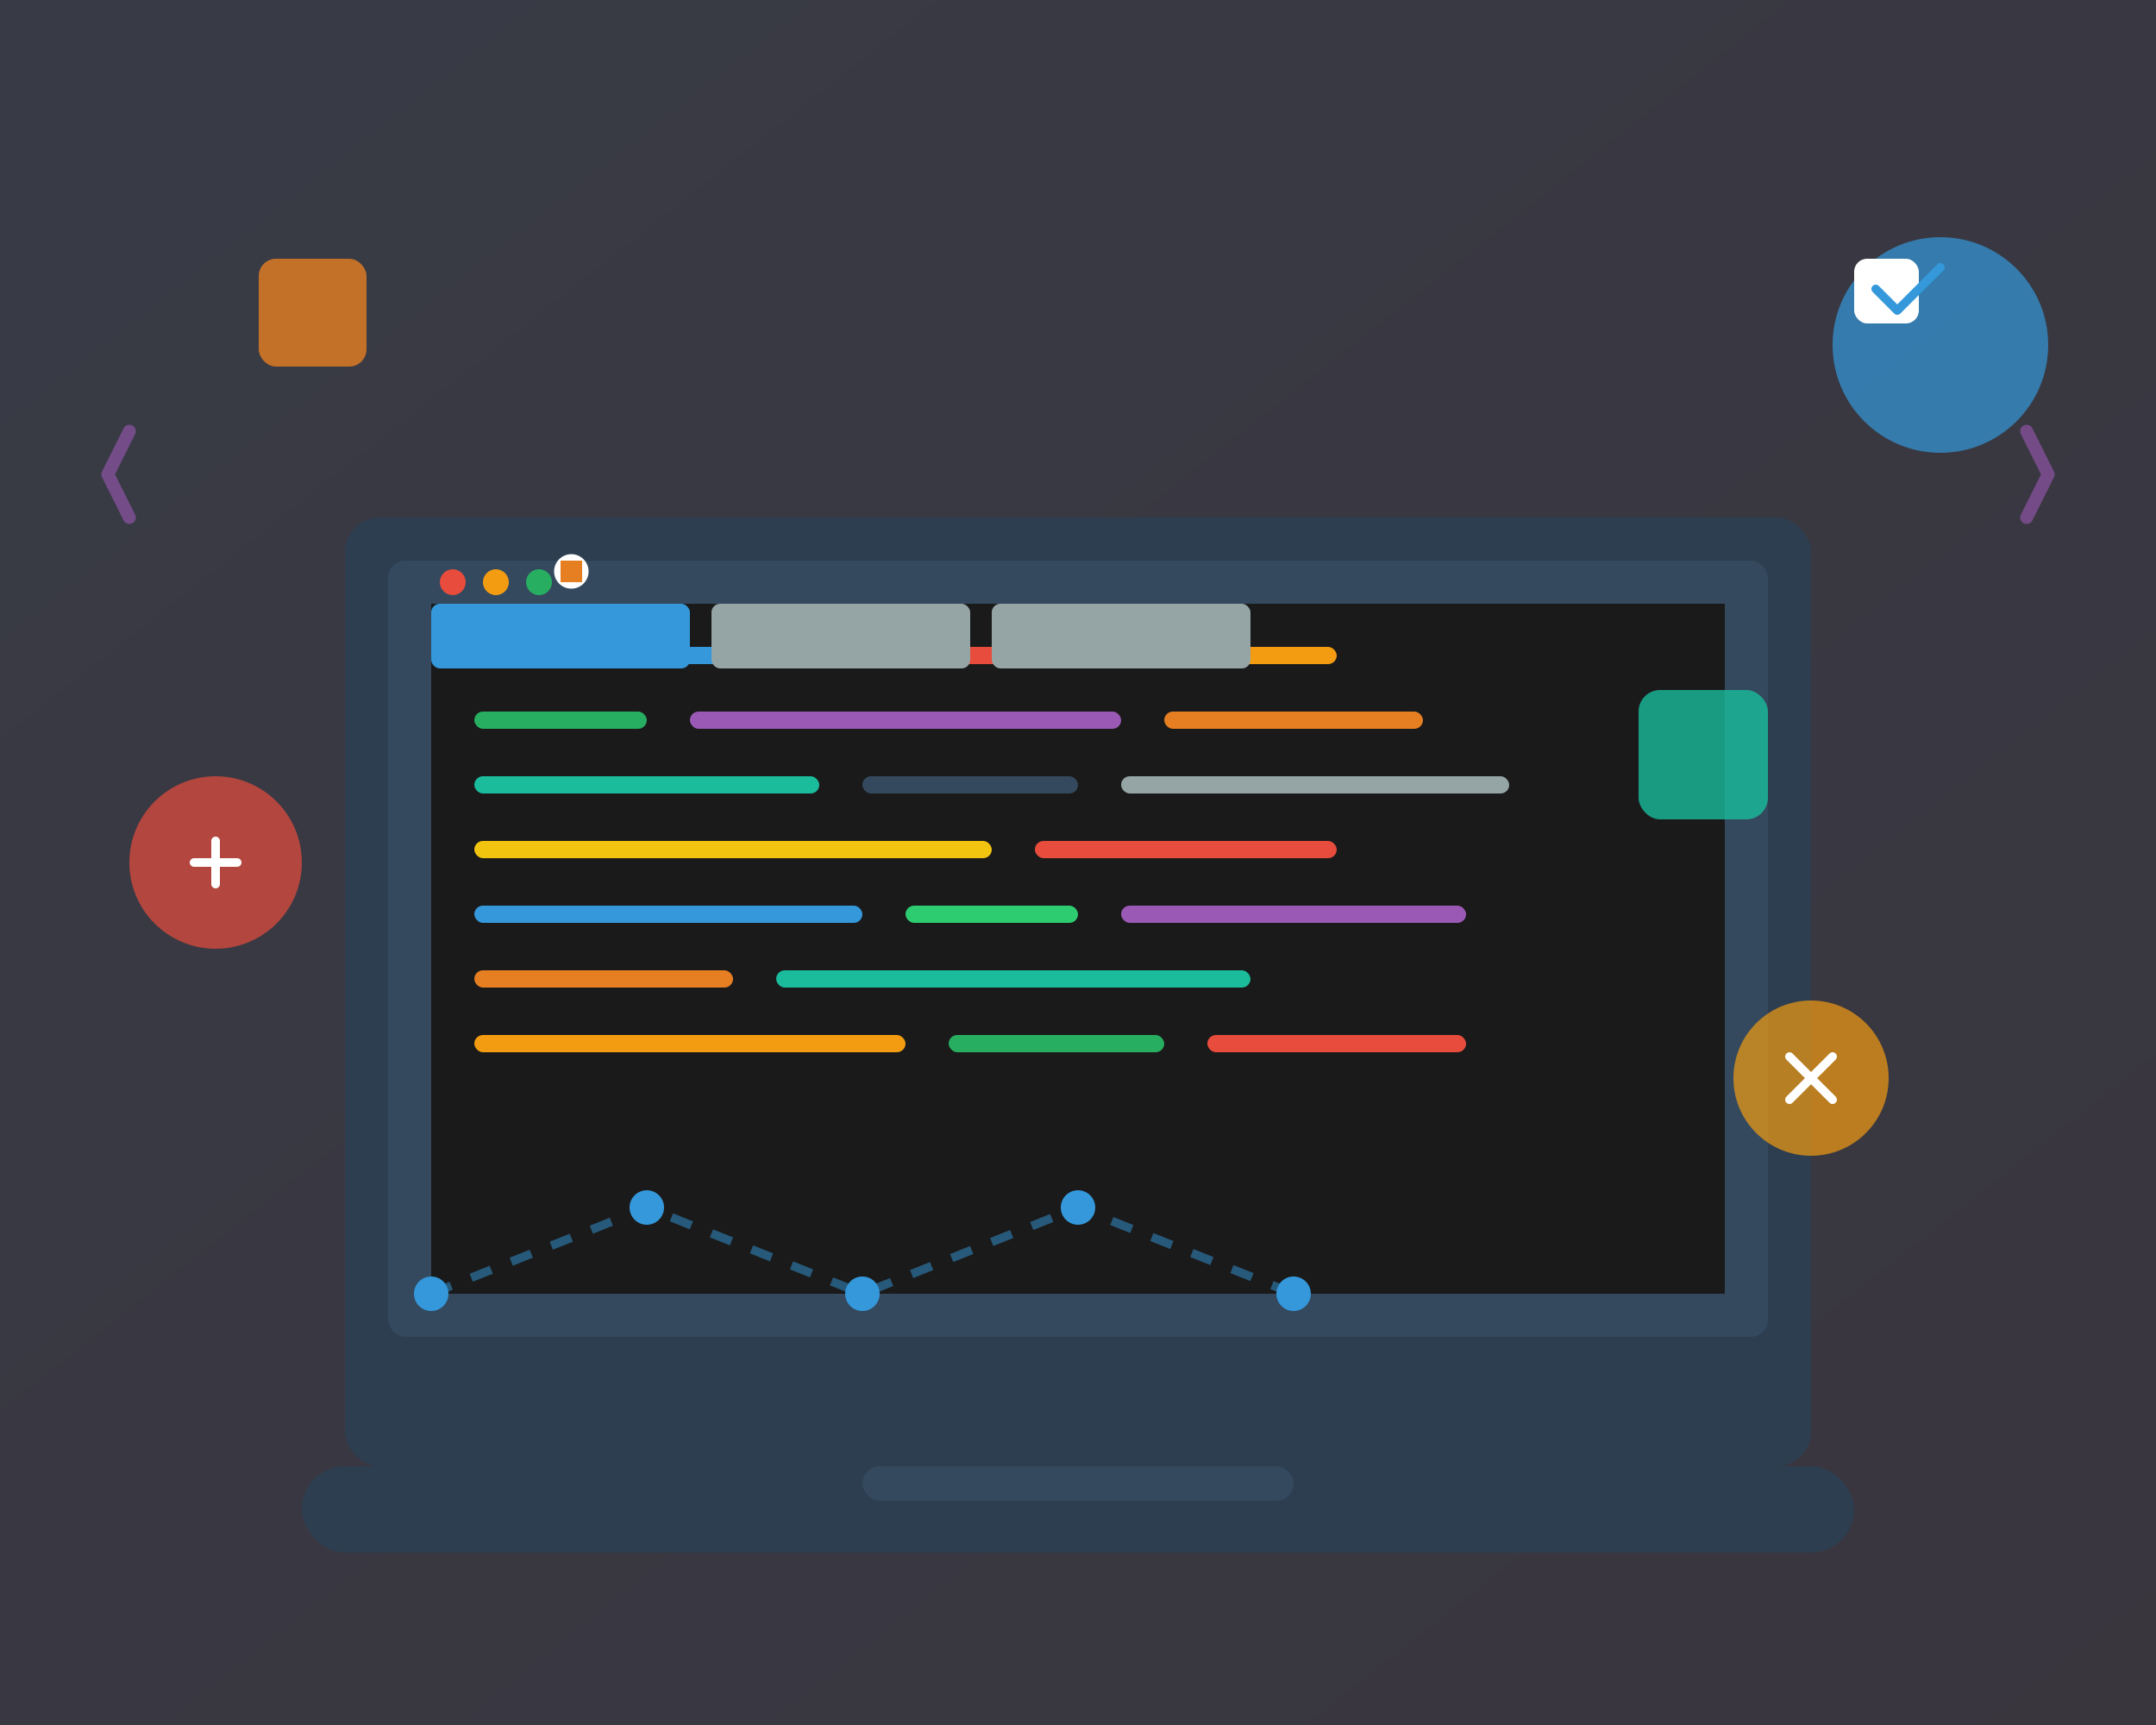 <svg width="500" height="400" viewBox="0 0 500 400" fill="none" xmlns="http://www.w3.org/2000/svg">
  <rect x="0" y="0" width="500" height="400" fill="#333333" stroke="none"/>
  <!-- Background -->
  <rect width="500" height="400" fill="url(#gradient1)"/>
  
  <!-- Computer Screen -->
  <rect x="80" y="120" width="340" height="220" rx="8" fill="#2c3e50"/>
  <rect x="90" y="130" width="320" height="180" rx="4" fill="#34495e"/>
  <rect x="100" y="140" width="300" height="160" fill="#1a1a1a"/>
  
  <!-- Code Lines -->
  <rect x="110" y="150" width="60" height="4" rx="2" fill="#3498db"/>
  <rect x="180" y="150" width="80" height="4" rx="2" fill="#e74c3c"/>
  <rect x="270" y="150" width="40" height="4" rx="2" fill="#f39c12"/>
  
  <rect x="110" y="165" width="40" height="4" rx="2" fill="#27ae60"/>
  <rect x="160" y="165" width="100" height="4" rx="2" fill="#9b59b6"/>
  <rect x="270" y="165" width="60" height="4" rx="2" fill="#e67e22"/>
  
  <rect x="110" y="180" width="80" height="4" rx="2" fill="#1abc9c"/>
  <rect x="200" y="180" width="50" height="4" rx="2" fill="#34495e"/>
  <rect x="260" y="180" width="90" height="4" rx="2" fill="#95a5a6"/>
  
  <rect x="110" y="195" width="120" height="4" rx="2" fill="#f1c40f"/>
  <rect x="240" y="195" width="70" height="4" rx="2" fill="#e74c3c"/>
  
  <rect x="110" y="210" width="90" height="4" rx="2" fill="#3498db"/>
  <rect x="210" y="210" width="40" height="4" rx="2" fill="#2ecc71"/>
  <rect x="260" y="210" width="80" height="4" rx="2" fill="#9b59b6"/>
  
  <rect x="110" y="225" width="60" height="4" rx="2" fill="#e67e22"/>
  <rect x="180" y="225" width="110" height="4" rx="2" fill="#1abc9c"/>
  
  <rect x="110" y="240" width="100" height="4" rx="2" fill="#f39c12"/>
  <rect x="220" y="240" width="50" height="4" rx="2" fill="#27ae60"/>
  <rect x="280" y="240" width="60" height="4" rx="2" fill="#e74c3c"/>
  
  <!-- Browser Tabs -->
  <rect x="100" y="140" width="60" height="15" rx="2" fill="#3498db"/>
  <rect x="165" y="140" width="60" height="15" rx="2" fill="#95a5a6"/>
  <rect x="230" y="140" width="60" height="15" rx="2" fill="#95a5a6"/>
  
  <!-- Window Controls -->
  <circle cx="105" cy="135" r="3" fill="#e74c3c"/>
  <circle cx="115" cy="135" r="3" fill="#f39c12"/>
  <circle cx="125" cy="135" r="3" fill="#27ae60"/>
  
  <!-- Laptop Base -->
  <rect x="70" y="340" width="360" height="20" rx="10" fill="#2c3e50"/>
  <rect x="200" y="340" width="100" height="8" rx="4" fill="#34495e"/>
  
  <!-- Floating Elements -->
  <circle cx="450" cy="80" r="25" fill="#3498db" opacity="0.7"/>
  <rect x="430" y="60" width="15" height="15" rx="3" fill="white"/>
  <path d="M435 67L440 72L450 62" stroke="#3498db" stroke-width="2" stroke-linecap="round" stroke-linejoin="round"/>
  
  <circle cx="50" cy="200" r="20" fill="#e74c3c" opacity="0.7"/>
  <path d="M45 200H55M50 195V205" stroke="white" stroke-width="2" stroke-linecap="round"/>
  
  <circle cx="420" cy="250" r="18" fill="#f39c12" opacity="0.7"/>
  <path d="M415 245L420 250L425 245M415 255L420 250L425 255" stroke="white" stroke-width="2" stroke-linecap="round" stroke-linejoin="round"/>
  
  <!-- Code Brackets -->
  <path d="M30 100L25 110L30 120" stroke="#9b59b6" stroke-width="3" stroke-linecap="round" stroke-linejoin="round" opacity="0.6"/>
  <path d="M470 100L475 110L470 120" stroke="#9b59b6" stroke-width="3" stroke-linecap="round" stroke-linejoin="round" opacity="0.6"/>
  
  <!-- Programming Icons -->
  <g transform="translate(380, 160)">
    <rect width="30" height="30" rx="5" fill="#1abc9c" opacity="0.8"/>
    <path d="M395 170L390 175L395 180M395 180L400 175L395 170" stroke="white" stroke-width="2" stroke-linecap="round" stroke-linejoin="round"/>
  </g>
  
  <g transform="translate(60, 60)">
    <rect width="25" height="25" rx="4" fill="#e67e22" opacity="0.8"/>
    <circle cx="72.5" cy="72.5" r="4" fill="white"/>
    <rect x="70" y="70" width="5" height="5" fill="#e67e22"/>
  </g>
  
  <!-- Network Connections -->
  <path d="M100 300L150 280L200 300L250 280L300 300" stroke="#3498db" stroke-width="2" stroke-dasharray="5,5" opacity="0.5"/>
  <circle cx="100" cy="300" r="4" fill="#3498db"/>
  <circle cx="150" cy="280" r="4" fill="#3498db"/>
  <circle cx="200" cy="300" r="4" fill="#3498db"/>
  <circle cx="250" cy="280" r="4" fill="#3498db"/>
  <circle cx="300" cy="300" r="4" fill="#3498db"/>
  
  <!-- Gradient Definitions -->
  <defs>
    <linearGradient id="gradient1" x1="0%" y1="0%" x2="100%" y2="100%">
      <stop offset="0%" style="stop-color:#667eea;stop-opacity:0.1"/>
      <stop offset="100%" style="stop-color:#764ba2;stop-opacity:0.1"/>
    </linearGradient>
  </defs>
</svg>
